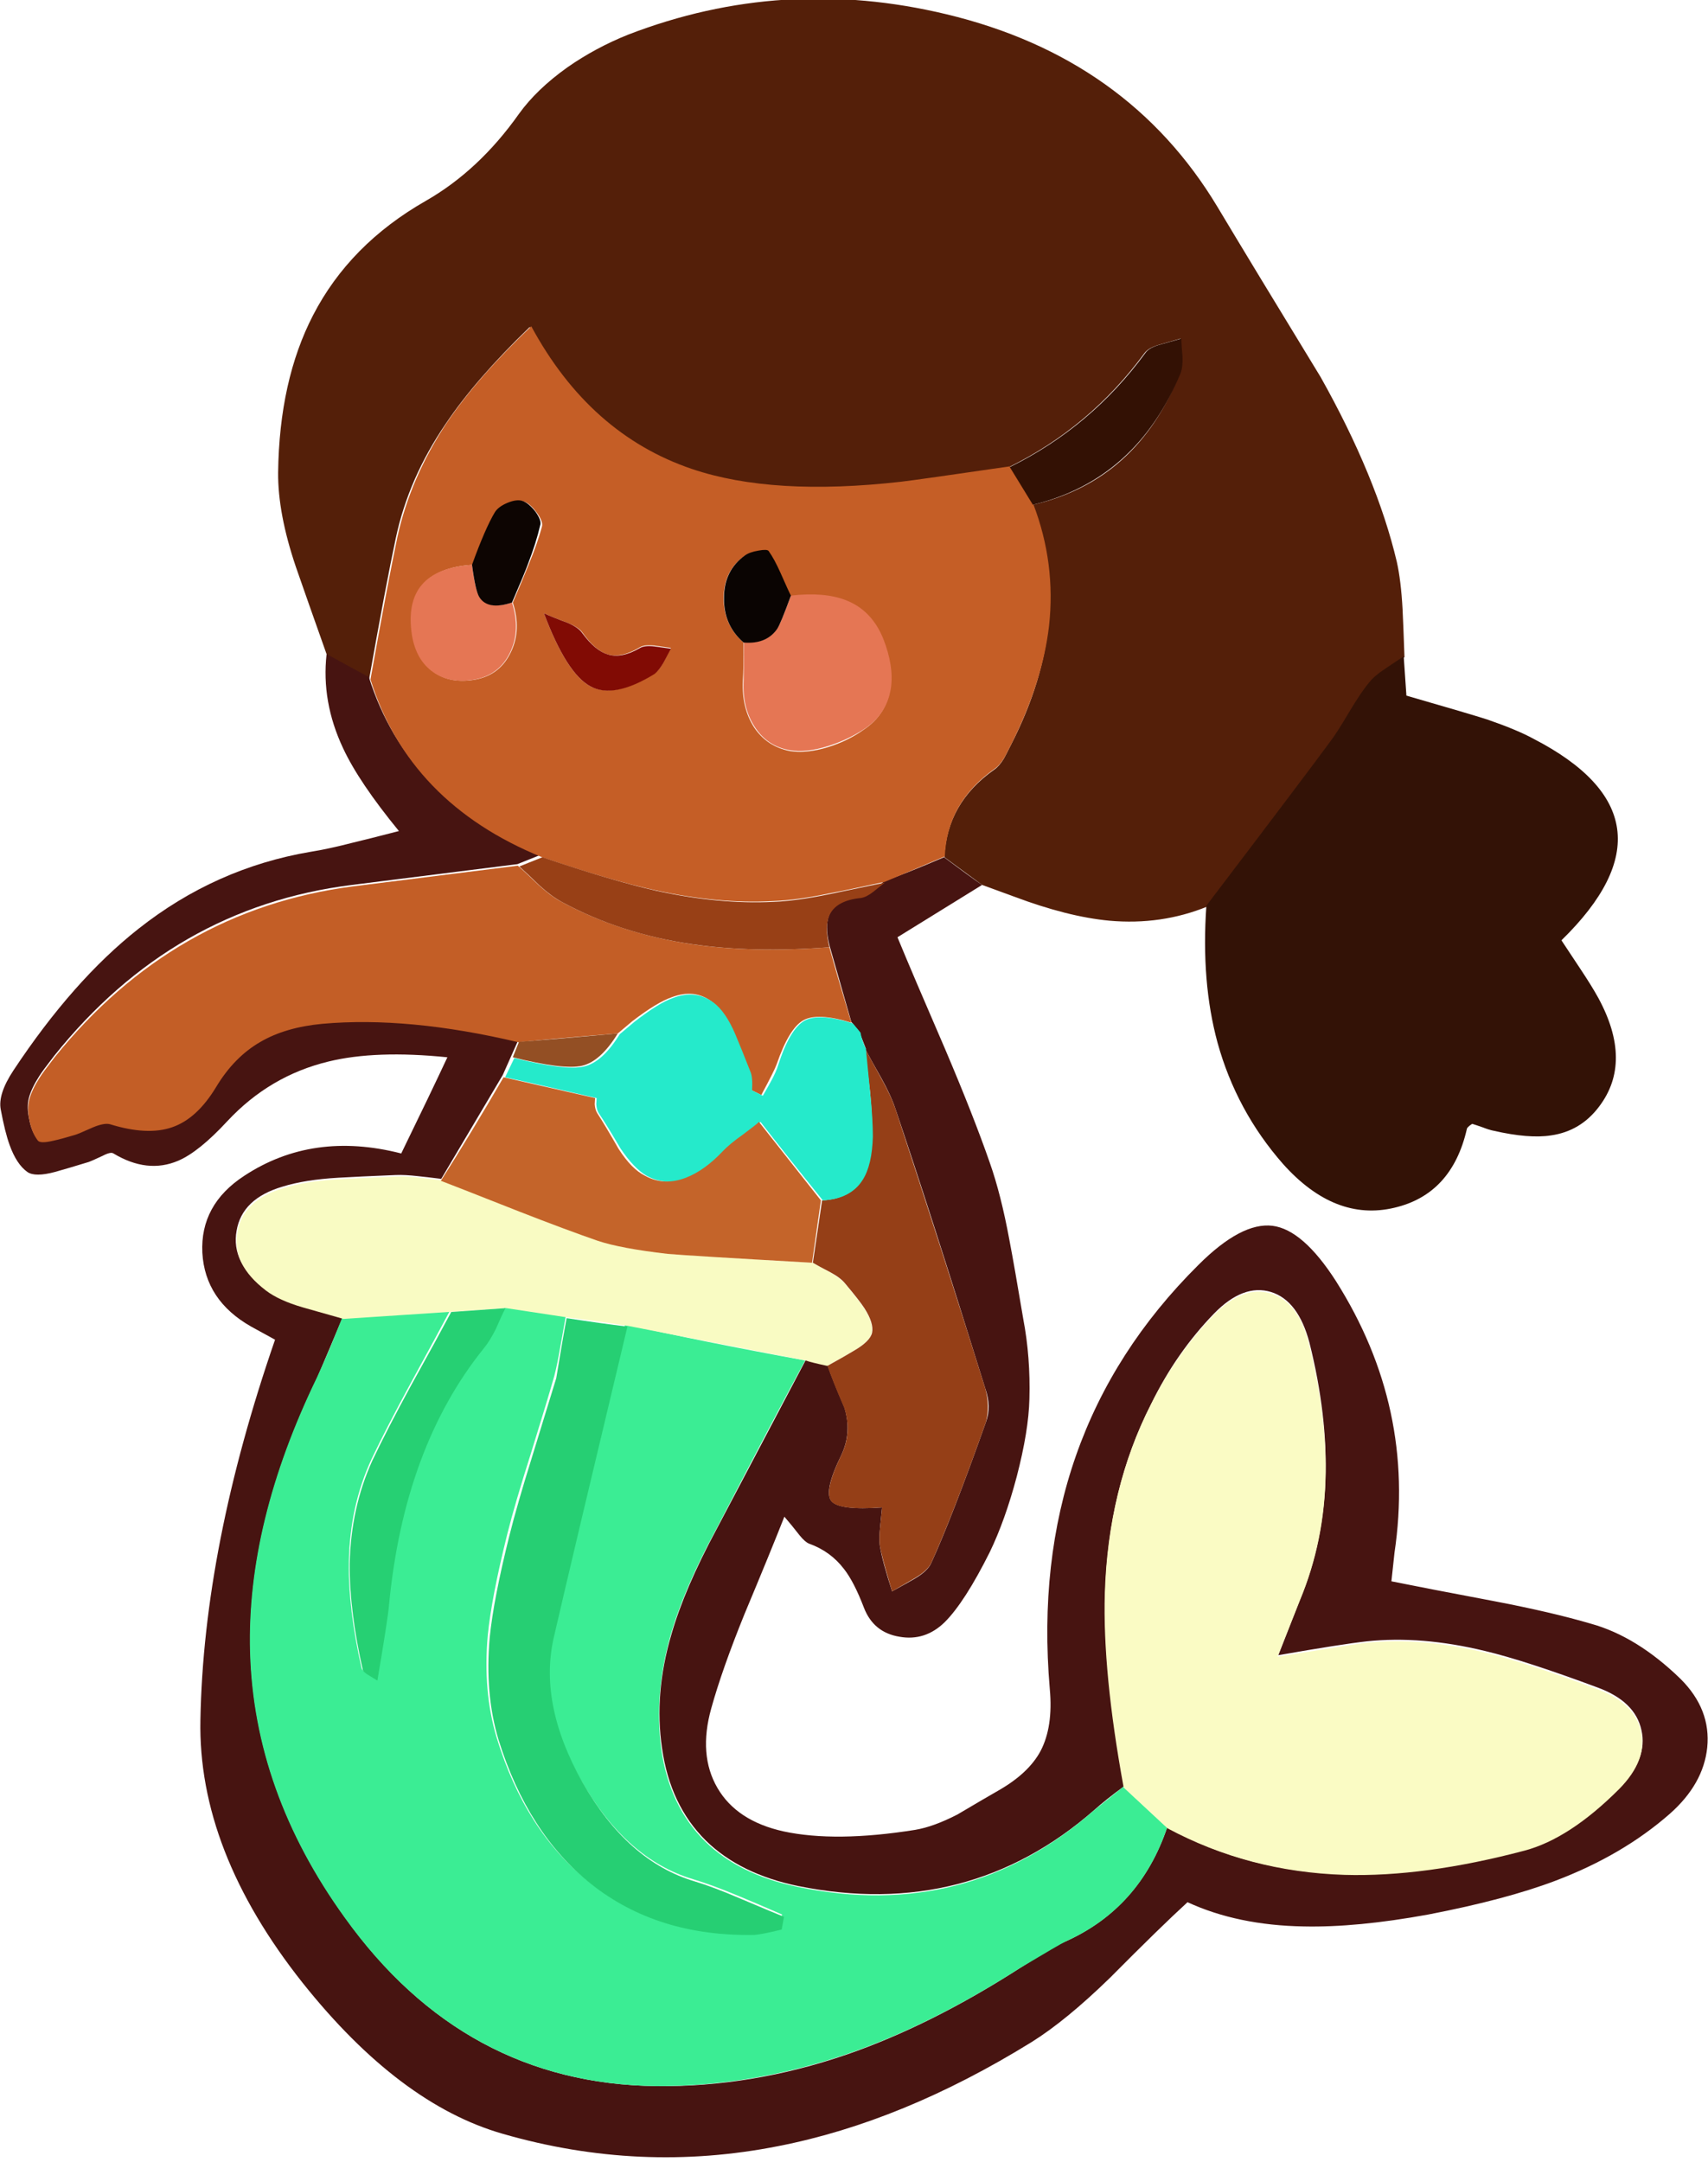 <svg xmlns="http://www.w3.org/2000/svg" xmlns:xlink="http://www.w3.org/1999/xlink" width="222" height="281" preserveAspectRatio="none"><defs><path id="a" fill="#541F09" d="M172.95 96.6q.75-1.05 2.5-3.95 1.55-2.55 2.6-3.85.65-.9 2.1-1.85.8-.5 2.4-1.55-.15-4.2-.25-6.25-.2-3.7-.75-6.15-2.6-11-9.9-24-9-14.75-13.4-22.1Q146.6 7.5 123 1.85q-21.25-5.1-41.35 2.65-4.25 1.7-7.9 4.25-4 2.85-6.3 6.05-5.2 7.35-12.1 11.3-9.9 5.65-14.65 14.85-4.4 8.5-4.55 20.45-.05 5.3 2.3 12.25 1.35 3.9 4.1 11.65 3.35 1.8 5.4 3.1 2.2-12.4 3.5-18.5 1.65-7.75 6.5-14.85 3.9-5.8 10.9-12.55 7.7 14.05 20.95 18.55 10.45 3.55 27.15 1.65 4.8-.6 14.2-2 10.55-5.2 17.6-14.8.55-.75 2.1-1.15.85-.25 2.6-.75 0 .75.15 2.35.05 1.35-.25 2.15-5.5 13.95-19.1 17.1 5.55 14.75-2.8 31.1-.75 1.5-.95 1.85-.6 1-1.25 1.45-6.2 4.35-6.5 11.4l4.9 3.6 4.1 1.5q7.05 2.65 12.45 3.15 6.75.6 12.75-1.85z"/><path id="b" fill="#471411" d="M165.2 167.9q3.55 1.1 5 6.6 4.75 18.95-1.2 33.3l-2.85 7.3q8.3-1.45 11.5-1.8 7.1-.75 15.35 1.25 5.25 1.25 14.65 4.75 4.9 1.8 5.7 5.55.85 3.7-2.85 7.45-6.45 6.45-12.3 8-13.15 3.5-23.45 3.25-12.5-.3-23.05-6.05-3.55 10.45-13.2 14.8-1.3.55-3.05 1.65-.95.6-2.95 1.85-11.6 7.45-22.45 11.2-12.4 4.25-24.75 4.1-25-.3-40.45-21.9-11.8-16.35-12.3-34.55-.45-16.75 8.7-35.65l3.3-7.8q-3.55-1-5.3-1.5-3.15-.95-4.8-2.2-4.45-3.4-3.7-7.55.7-4.2 6-5.75 2.9-.9 7.25-1.15 2.5-.15 7.45-.35 1.15-.05 2.9.15 1 .1 3 .35l8-13.5 2-4.5q-14.35-3.4-25.5-2.4-4.8.45-8.05 2.35-3.4 1.95-5.75 5.85-2.5 4.15-5.75 5.25-3.2 1.1-8.05-.35-.75-.25-2.2.4-2.05.9-2.4 1-1.9.55-2.85.75-1.65.35-1.95-.05-.75-.95-1.05-2.55-.35-1.55-.05-2.75.35-1.3 1.35-2.85.4-.65 1.95-2.65 15.45-19.3 38.7-22.2l21.5-2.7 3-1.2q-17.3-7.2-22.3-23.1l-5.5-3q-.7 6.2 2.15 12.25 2.05 4.4 7.25 10.75-4.05 1.05-5.95 1.5-3.3.85-5.55 1.2Q28 112.8 18 120.7q-8.5 6.7-16.25 18.4-2.05 3.1-1.65 5.1.55 2.95 1.15 4.6.9 2.5 2.3 3.5 1 .7 3.6 0 1.45-.4 4.4-1.3.3-.1 1.8-.8 1.05-.55 1.4-.3 4.4 2.65 8.4.95 2.7-1.15 6.4-5.15 5.5-5.9 13.15-7.75 6.15-1.5 15.45-.55-2.1 4.5-6 12.5-11.5-2.95-20.4 2.9-5.75 3.75-5.45 10 .35 6.2 6.35 9.6l3.1 1.7q-9.3 26.9-9.7 49.4-.35 17 13.3 34.2 12.55 15.75 26 19.6 17.85 5.15 35.8 1.6 16.15-3.15 32.9-13.5 4.5-2.8 10.25-8.4 6.5-6.55 10.05-9.8 6.5 3 15.1 3.15 6.9.15 16.2-1.55 10.1-1.95 16.55-4.4 8.7-3.3 14.85-8.7 4.35-3.85 4.85-8.6.5-4.95-3.45-8.9-5.7-5.55-11.7-7.2-5.1-1.5-12.7-2.95-8.75-1.65-13.2-2.55l.4-3.7q2.8-18.85-7.6-35.3-4.3-6.7-8.25-7.2-4.05-.5-9.65 5.1-22.15 22-19.3 55.1.45 4.9-1.2 8.05-1.55 2.9-5.5 5.15-1.75 1-5.3 3.1-3.1 1.6-5.5 2-10.35 1.65-17.1.2-6.1-1.35-8.6-5.65t-.8-10.35q1.4-5.05 4.3-12.2 3.45-8.25 5.2-12.7.95 1.1 2 2.45.7.85 1.2 1.05 2.8 1 4.55 3.3 1.3 1.65 2.6 5.05 1.25 3.2 4.6 3.75 3.35.6 5.9-1.9 2.6-2.6 5.85-9.1 2-4.15 3.5-9.8 1.55-5.95 1.65-10.1.15-5.4-.8-10.4-1.15-6.85-1.8-10.25-1.1-5.95-2.55-10.05-2.1-6.05-5.8-14.75-4.2-9.7-6.2-14.55l11-6.8q-1.75-1.2-4.95-3.6-4.9 2.1-7.75 3.1-1 .85-1.5 1.25-.95.7-1.6.75-3.05.35-3.95 2.15-.8 1.5-.05 4.35l2.8 9.8 1 1.2.9 2.3h-.1q.65 1.25 2.1 3.8 1.25 2.25 1.8 3.9 4.5 13.25 11.7 36.4.85 2.4.1 4.4-4.4 12.4-7.1 18.3-.45 1.05-2.15 2.05-.95.55-2.95 1.65-1.3-4-1.6-6-.1-.95.05-2.4.25-2.4.25-2.5-5.6.4-6.6-.85t1.3-5.95q1.4-2.95.4-6.2-1.55-3.6-2.2-5.5-.7-.25-2.8-.7l-11.6 22q-4.2 7.8-5.9 13.75-2.25 7.65-1.2 14.75 1.05 7.4 5.7 12 4.45 4.35 12 5.9 22.1 4.45 38.5-9.9 1.5-1.35 3.9-3.1-2.8-14.9-2.5-25.2.4-13.55 6-24.5 3.25-6.65 8.15-11.7 3.8-3.9 7.4-2.8"/><path id="c" fill="#331206" d="M199.3 96q-2.1-1.15-6-2.5-2.35-.75-10.5-3.1l-.35-5.1q-1.6 1.05-2.4 1.6-1.45.95-2.1 1.8-1.05 1.25-2.6 3.85-1.65 2.8-2.55 3.95-2.55 3.5-16 21.2-.7 9.9 1.45 17.8 2.45 8.85 8.5 15.75 6.75 7.55 14.5 5.7 7.45-1.75 9.4-10.2 0-.25.7-.7.35.1 1.35.45.9.35 1.45.45 4.6 1.05 7.45.6 3.85-.55 6.25-3.75 4.4-5.8-.1-14.1-.85-1.55-2.35-3.8l-2.45-3.7q16.3-15.9-3.65-26.2"/><path id="d" fill="#C55E26" d="M117.15 62.6q-16.7 1.9-27.2-1.65-13.3-4.5-20.9-18.55Q62.1 49 58.1 54.9q-4.75 7.15-6.45 14.9-1.3 6.2-3.5 18.5 5 16.05 22.3 23.1 9 3.05 14.75 4.3 8.25 1.8 15.3 1.4 3-.1 7.3-1 2.4-.45 7.2-1.5l7.8-3.3q.3-7.05 6.5-11.4.65-.45 1.25-1.45.2-.35.95-1.85 4-8 4.85-15.25.9-8.15-2.05-15.85l-3-4.9q-12 1.75-14.15 2M96.7 72.3q.6-.45 1.8-.65 1.2-.25 1.3.05.75 1.1 1.6 2.85.45 1 1.3 2.95 4.35-.5 7.15.6 3.35 1.3 4.85 5 1.4 3.55 1 6.4-.5 3.35-3.4 5.3-2.1 1.5-4.7 2.3-2.8.85-4.95.5-3-.6-4.65-3.1-1.6-2.5-1.45-6 .1-1.7.1-5-2.6-2.25-2.6-5.8.05-3.55 2.65-5.4M83.2 84.1q.6-.35 1.9-.2l2.1.3q-.3.55-.95 1.85-.6 1.1-1.2 1.45-5.25 3.3-8.3 1.7-3.1-1.65-6.05-9.5 1.2.55 3.1 1.25 1.45.6 1.9 1.25 1.65 2.35 3.3 2.85 1.8.5 4.2-.95M61.4 73.4q.9-2.35 1.35-3.5.85-2 1.8-3.2.45-.75 1.65-1.25t1.95-.25 1.6 1.4.7 1.8q-.55 2.1-1.75 5-.65 1.65-2.05 4.9 1.15 3.55-.25 6.45-1.4 2.95-4.55 3.55-3.25.6-5.45-.95t-2.75-4.75q-.7-4.2 1.25-6.55t6.5-2.65"/><path id="e" fill="#331104" d="M153.45 48.5q.3-.8.25-2.15-.15-1.6-.15-2.35-1.75.5-2.65.75-1.55.4-2.05 1.15-7.05 9.6-17.6 14.8l3 4.9q13.45-3.25 19.2-17.1"/><path id="f" fill="#3BED94" d="m65.65 169.8-1.35 2.7q-.8 1.6-1.5 2.5-5.6 6.95-8.7 15.8-2.7 7.75-3.7 17.7-.15 1.95-.6 4.65-.3 1.6-.9 5.05l-1.3-.8q-.55-.35-.6-.6-1.75-7.75-1.65-13.75.1-7.3 2.95-13.45 1.9-4 5-9.7 3.5-6.4 5.2-9.6l-14 .9-1.6 3.95q-1 2.35-1.7 3.85-9.15 18.9-8.7 35.65.5 18.2 12.3 34.55 15.5 21.6 40.5 21.9 12.4.05 24.75-4.15 10.9-3.75 22.45-11.15 5.2-3.1 6-3.5 9.65-4.3 13.2-14.8l-5.7-5.3-3.85 3.1q-16.55 14.5-38.5 9.9-7.55-1.55-12-5.9-4.65-4.6-5.7-12-.95-7.15 1.2-14.75 1.75-6.1 5.9-13.75 7.65-14.7 11.6-22-13.4-2.45-23.4-4.7l-9.5 40.1q-2.05 8.9 3.75 19.1 5.85 10.3 14.55 12.9 2.5.75 5.85 2.15 1.95.8 5.75 2.45l-.35 1.6q-2.55.7-3.5.7-12.6.3-21.3-6.6-8.25-6.55-11.95-18.7-1.8-6-1.15-13.3.5-5 2.55-13.2.95-3.8 3-10.25 2.3-7.4 3.1-10.25.4-1.55.8-3.9l.7-3.9z"/><path id="g" fill="#FAFBC4" d="M172.3 191.45q.1-7.7-2.15-16.75-1.35-5.5-4.95-6.6-3.65-1.1-7.45 2.8-4.85 5-8.2 11.7-5.55 10.95-5.95 24.5-.3 10.2 2.45 25.2l5.7 5.3q10.55 5.65 23 6.05 10.35.3 23.4-3.15 5.85-1.55 12.3-8 3.7-3.75 2.85-7.45-.8-3.75-5.75-5.55-9.35-3.5-14.6-4.75-8.3-2-15.4-1.25-2.05.25-5.6.85l-5.9.95q2-5 2.9-7.3 3.25-7.8 3.35-16.55"/><path id="h" fill="#C35E26" d="M72.8 117.1q-1.2-.65-2.8-2.1-1.75-1.7-2.7-2.5l-21.5 2.7q-23.25 3.05-38.7 22.2-1.55 2-1.95 2.65-1 1.55-1.35 2.85-.3 1.25.05 2.8.3 1.5 1.05 2.5.3.45 2 .05.95-.2 2.8-.75.4-.1 2.4-1 1.45-.6 2.2-.4 4.85 1.5 8.05.4 3.25-1.1 5.75-5.25 2.35-3.9 5.75-5.85 3.25-1.9 8.05-2.35 11.15-1 25.5 2.4 4.3-.45 12.9-1.15l1.9-1.6q3.2-2.45 5.1-3.1 3-1.15 5.25.6 1.55 1.1 2.8 4 .7 1.65 2 5 .3.7.2 2.4l1.4.7q1.7-3.15 2-4 1.6-4.65 3.45-5.7t6.25.3q-1.95-6.5-2.85-9.8-10.05.75-17.9-.4-9.4-1.4-17.1-5.6"/><path id="i" fill="#F9FBC3" d="M36.85 154.4q-5.3 1.55-6 5.75-.75 4.15 3.7 7.55 1.7 1.3 4.8 2.2 1.75.5 5.3 1.5L65.8 170l7.9 1.2q3 .35 7.9 1.1l23.1 4.5q.7.25 2.8.7 2.45-1.35 3.6-2.05 2-1.2 2.2-2.25.25-1.25-1-3.2-.7-1.05-2.5-3.2-.6-.7-1.9-1.45-1.55-.8-2.25-1.25-6.25-.35-9.4-.55-5.55-.35-9.3-.65-5.8-.55-9.1-1.7-4.15-1.45-10.25-3.8l-10.15-4q-1.9-.25-2.9-.35-1.75-.2-3-.15-5 .2-7.5.35-4.35.25-7.2 1.15"/><path id="j" fill="#953F17" d="M116.35 144q-.55-1.6-1.8-3.85-1.85-3.35-2.1-3.85.2 1.9.65 5.7.3 3.3.25 5.7-.1 3.65-1.3 5.6-1.55 2.5-5.2 2.7l-1.2 8.1q.75.45 2.3 1.25 1.3.7 1.9 1.45 1.85 2.2 2.5 3.2 1.25 1.95 1 3.2-.25 1.1-2.3 2.3-1.15.7-3.5 2 .65 1.9 2.2 5.5 1 3.2-.4 6.1-2.3 4.75-1.3 6 1 1.2 6.6.8 0 .1-.25 2.5-.15 1.45-.05 2.4.2 1.35 1.6 6l2.85-1.65q1.75-1 2.25-2.05 2.9-6.45 7.1-18.3.55-2.1-.1-4.4-5.45-17.45-11.7-36.4"/><path id="k" fill="#25EACB" d="M80.55 134.4q-2.25 3.65-4.65 4.2-2.45.55-9.05-1.1l-1.2 2.5q3.05.65 11.9 2.7 0 .05-.05.8.05.75.35 1.2.95 1.4 2.8 4.55 1.75 2.6 3.4 3.55 4.6 2.5 10.1-3.2 1.15-1.2 4.7-3.8 3.1 4 8.1 10.2 3.65-.2 5.2-2.7 1.2-1.9 1.3-5.6 0-2.3-.35-5.7l-.55-5.7q-.55-1.1-.7-2.1l-1-1.2q-4.4-1.4-6.3-.35-1.9 1.1-3.4 5.75-.25.85-.9 2.05-.35.65-1.1 1.95l-1.4-.7q.1-1.7-.2-2.4-1.3-3.3-2-4.95-1.25-2.9-2.8-4.05-2.35-1.75-5.3-.6-1.85.65-5 3.1z"/><path id="l" fill="#C4642A" d="M77.65 144.7q-.3-.45-.35-1.2.05-.75.05-.8l-11.9-2.7q-4.3 7.4-8.15 13.45 1.2.45 10.2 4 6.15 2.4 10.2 3.8 3 1 9.1 1.7 2.9.25 18.75 1.15l1.15-8.1-8.05-10.2q-.35.35-2.1 1.65-1.7 1.2-2.6 2.15-2.35 2.5-4.8 3.45-2.85 1.1-5.3-.25-1.75-.85-3.45-3.5-1.8-3.15-2.75-4.6"/><path id="m" fill="#984016" d="m70.5 111.4-3 1.2q.9.8 2.65 2.5 1.55 1.4 2.85 2.1 7.65 4.15 16.95 5.5 7.85 1.15 17.85.4-.7-2.85.1-4.35.95-1.75 4-2.05.7-.1 1.6-.8l1.5-1.2q-.5.1-7.2 1.5-4.4.9-7.3 1-7.05.35-15.25-1.45-5.75-1.3-14.75-4.35"/><path id="n" fill="#934F24" d="M80.3 134.3q-8.2.75-12.85 1.1l-.8 2q6.6 1.65 9 1.1t4.65-4.2"/><path id="o" fill="#E57654" d="M101 81.7q-1.4 2.05-4.3 1.7l-.05 5q-.2 3.5 1.4 6 1.65 2.6 4.65 3.1 2.1.35 4.95-.55 2.55-.8 4.75-2.25 2.9-1.95 3.4-5.3.4-2.85-1-6.4-1.5-3.7-4.85-5-2.8-1.1-7.15-.6-1.35 3.7-1.8 4.3"/><path id="p" fill="#E57654" d="M66.55 78.3q-3.1 1-4.25-.75-.55-.95-.95-4.15-9.15.6-7.8 9.2.55 3.2 2.75 4.75t5.45.95q3.15-.6 4.55-3.5t.25-6.5"/><path id="q" fill="#0D0502" d="M64.3 66.6q-1.25 2.1-2.95 6.8.45 3.4.95 4.2 1.1 1.75 4.25.7 1.7-3.95 2.05-4.95 1.1-2.85 1.6-5.05.25-.6-.6-1.8-.9-1.15-1.7-1.4-.75-.25-1.95.25T64.3 66.6"/><path id="r" fill="#0A0402" d="M102.8 77.4q-.25-.45-1.35-2.95-.8-1.8-1.55-2.85-.2-.25-1.3-.05-1.2.2-1.8.65-2.7 1.95-2.7 5.5-.05 3.55 2.55 5.8 2.95.25 4.35-1.75.45-.65 1.8-4.35"/><path id="s" fill="#810B04" d="M85.05 87.6q.6-.45 1.2-1.5.65-1.25.95-1.8-1.45-.2-2.15-.3-1.25-.15-1.85.2-2.4 1.4-4.2.85-1.65-.5-3.3-2.75-.5-.75-1.9-1.35-1.9-.7-3.1-1.25 2.95 7.85 6.05 9.5 3 1.65 8.3-1.6"/><path id="t" fill="#26CF73" d="M73.65 171.3q-.5 2.6-1.35 7.8-.45 1.5-3.15 10.25-1.95 6.25-2.95 10.25-2.05 8.2-2.55 13.2-.65 7.35 1.15 13.3 3.8 12.2 12.05 18.75 8.65 6.85 21.25 6.6 1.1-.1 3.5-.7l.3-1.65q-.9-.35-5.75-2.4-3.5-1.5-5.85-2.2-8.75-2.6-14.6-12.9-5.8-10.3-3.65-19.1 2.35-10.2 9.5-40.1-3.35-.4-7.9-1.1"/><path id="u" fill="#26D073" d="M58.65 170.5q-1.7 3.2-5.25 9.6-3.05 5.6-5 9.7-2.8 6.15-2.95 13.45-.05 6 1.7 13.75.05.25.6.6l1.3.8q1.35-7.95 1.5-9.7 1.95-20.6 12.35-33.5.75-.9 1.55-2.5.8-1.85 1.25-2.7z"/></defs><use xlink:href="#a"/><use xlink:href="#b"/><use xlink:href="#c"/><use xlink:href="#d"/><use xlink:href="#e"/><use xlink:href="#f"/><use xlink:href="#g"/><use xlink:href="#h"/><use xlink:href="#i"/><use xlink:href="#j"/><use xlink:href="#k"/><use xlink:href="#l"/><use xlink:href="#m"/><use xlink:href="#n"/><use xlink:href="#o"/><use xlink:href="#p"/><use xlink:href="#q"/><use xlink:href="#r"/><use xlink:href="#s"/><use xlink:href="#t"/><use xlink:href="#u"/></svg>